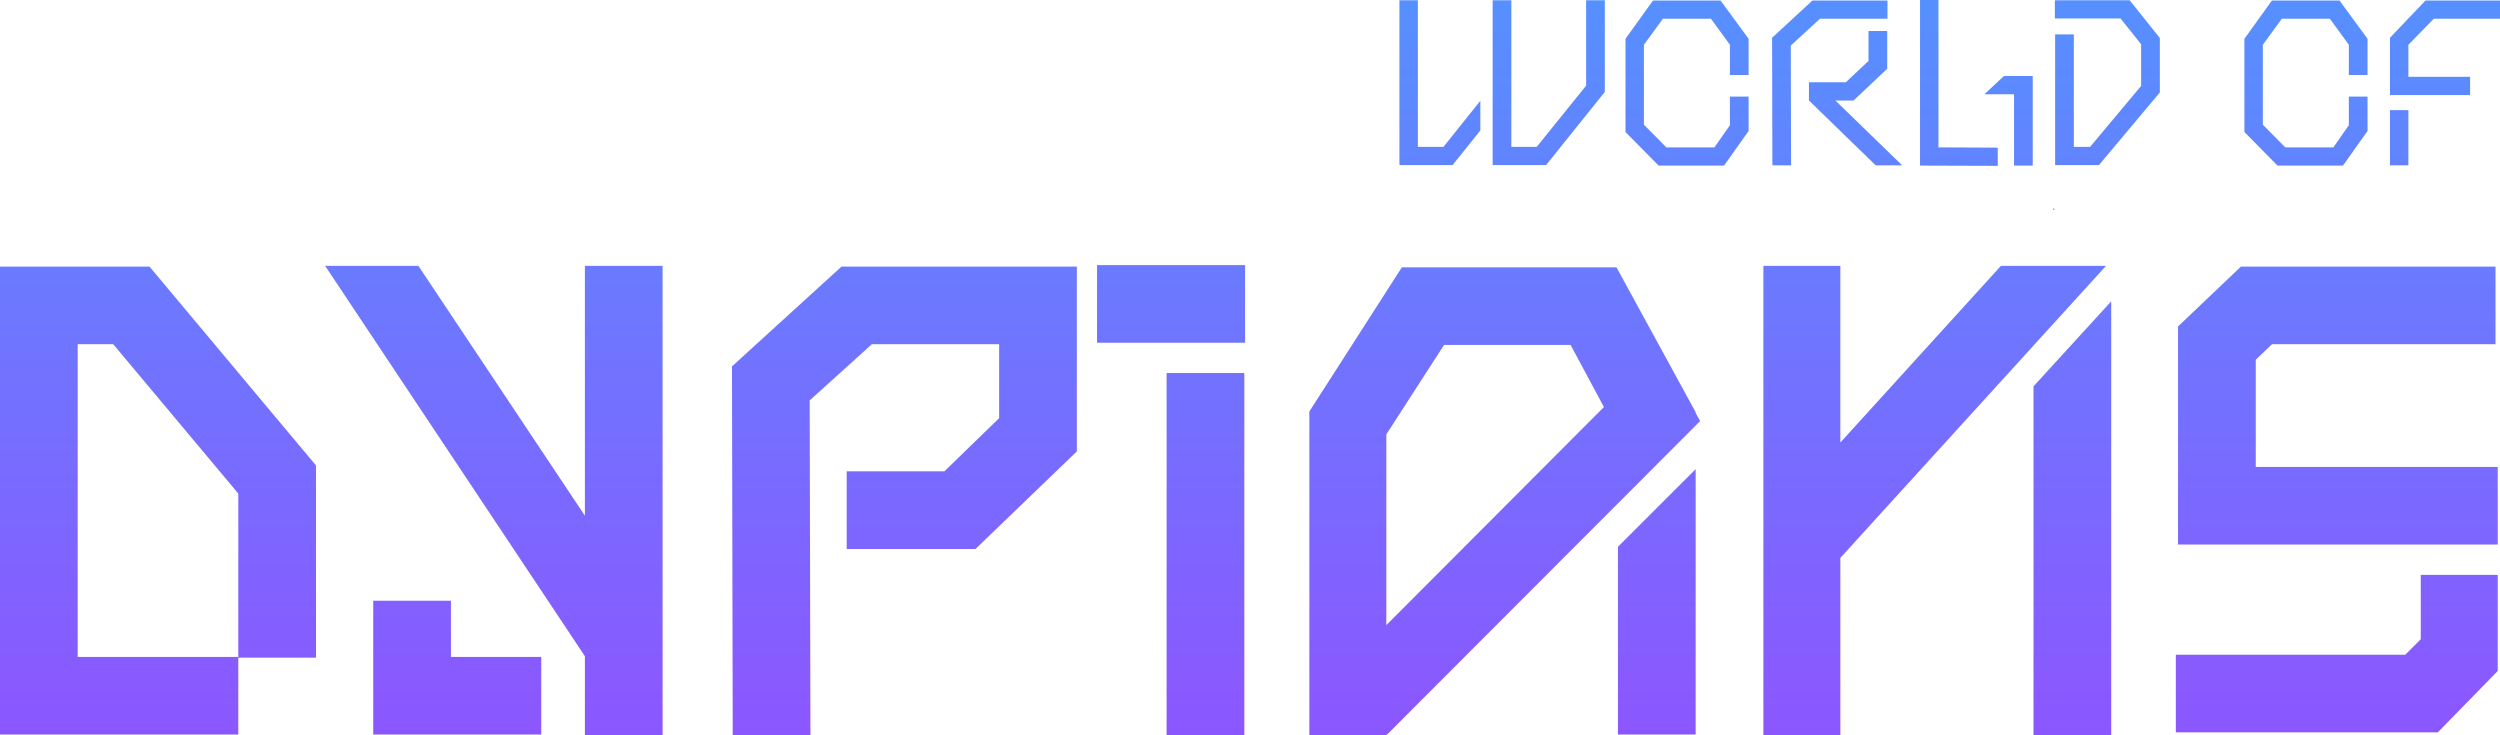 <svg width="136" height="40" viewBox="0 0 136 40" fill="none" xmlns="http://www.w3.org/2000/svg">
<path d="M8.132 14.502H0V39.96H12.963V35.777H17.19V25.321L8.132 14.502ZM12.963 35.737H4.227V18.725H6.159L12.963 26.849V35.737Z" fill="url(#paint0_linear_230_563)"/>
<path d="M24.531 32.68H20.304V39.96H29.443V35.737H24.531V32.68ZM36.045 14.462H31.818V28.055L22.76 14.462H17.687L31.818 35.697V40H36.045V14.462Z" fill="url(#paint1_linear_230_563)"/>
<path d="M45.778 14.502L39.82 19.931L39.86 40H44.087L44.047 21.781L47.429 18.725H54.353V22.747L51.374 25.642H46.06V29.865H53.065L58.58 24.556V14.502H45.778Z" fill="url(#paint2_linear_230_563)"/>
<path d="M67.691 40V20.293H63.463V40H67.691ZM67.731 18.644V14.422H59.679V18.644H67.731Z" fill="url(#paint3_linear_230_563)"/>
<path d="M88.017 39.96H92.244V25.522L88.017 29.744V39.96ZM92.244 22.465V22.425L87.936 14.542H76.262L71.229 22.385V40H75.416V39.96H75.457L92.486 22.907L92.244 22.465ZM75.416 34.008V23.631L78.556 18.765H85.441L87.252 22.143L75.416 34.008Z" fill="url(#paint4_linear_230_563)"/>
<path d="M110.623 21.017V40H114.85V16.392L110.623 21.017ZM111.71 11.325L111.669 11.405H111.79L111.71 11.325ZM108.851 14.462L100.115 24.074V14.462H95.928V40H100.115V30.348L114.568 14.462H108.851Z" fill="url(#paint5_linear_230_563)"/>
<path d="M131.69 31.273V34.772L130.845 35.616H118.365V39.839H132.616L135.877 36.501V31.273H131.69ZM135.877 25.401H122.713V19.569L123.598 18.725H135.756V14.502H121.907L118.485 17.76V29.624H135.877V25.401Z" fill="url(#paint6_linear_230_563)"/>
<path d="M86.285 0.014V4.66L83.597 7.989H82.217V0.014H81.2V8.981H84.106L87.302 5V0.014H86.285ZM77.132 7.989V0.014H76.129V8.981H79.02L80.531 7.097V5.482L78.526 7.989H77.132Z" fill="url(#paint7_linear_230_563)"/>
<path d="M95.124 4.08V2.111L93.599 0.028H89.923L88.427 2.111V7.182L90.228 9.009H93.788L95.124 7.125V5.255H94.108V6.813L93.265 8.017H90.65L89.429 6.785V2.436L90.461 1.02H93.076L94.108 2.436V4.08H95.124Z" fill="url(#paint8_linear_230_563)"/>
<path d="M99.003 1.02H102.679V0.028H98.596L96.402 2.054L96.417 8.995H97.434L97.419 2.479L99.003 1.02ZM99.846 5.468H100.834L102.664 3.74V1.686H101.647V3.315L100.412 4.476H98.407V5.468L102.04 8.995H103.478L99.846 5.468Z" fill="url(#paint9_linear_230_563)"/>
<path d="M105.453 0H104.45V9.009L108.678 9.023V8.032L105.453 8.017V0ZM109.012 4.136L107.952 5.128H109.564V9.009H110.581V4.136H109.012Z" fill="url(#paint10_linear_230_563)"/>
<path d="M115.853 0.014H111.785V1.006H115.359L116.477 2.408V4.674L113.702 7.989H112.816V1.87H111.799V8.981H114.182L117.495 5.029V2.068L115.853 0.014Z" fill="url(#paint11_linear_230_563)"/>
<path d="M128.794 4.08V2.111L127.269 0.028H123.593L122.096 2.111V7.182L123.898 9.009H127.458L128.794 7.125V5.255H127.777V6.813L126.935 8.017H124.319L123.099 6.785V2.436L124.13 1.02H126.746L127.777 2.436V4.08H128.794Z" fill="url(#paint12_linear_230_563)"/>
<path d="M131.016 8.995V5.992H130.014V8.995H131.016ZM132.397 1.02H136V0.028H131.946L130.014 2.054V5.17H134.373V4.179H131.016V2.436L132.397 1.02Z" fill="url(#paint13_linear_230_563)"/>
<defs>
<linearGradient id="paint0_linear_230_563" x1="68" y1="0" x2="68" y2="40" gradientUnits="userSpaceOnUse">
<stop stop-color="#5690FF"/>
<stop offset="1" stop-color="#8C56FF"/>
</linearGradient>
<linearGradient id="paint1_linear_230_563" x1="68" y1="0" x2="68" y2="40" gradientUnits="userSpaceOnUse">
<stop stop-color="#5690FF"/>
<stop offset="1" stop-color="#8C56FF"/>
</linearGradient>
<linearGradient id="paint2_linear_230_563" x1="68" y1="0" x2="68" y2="40" gradientUnits="userSpaceOnUse">
<stop stop-color="#5690FF"/>
<stop offset="1" stop-color="#8C56FF"/>
</linearGradient>
<linearGradient id="paint3_linear_230_563" x1="68" y1="0" x2="68" y2="40" gradientUnits="userSpaceOnUse">
<stop stop-color="#5690FF"/>
<stop offset="1" stop-color="#8C56FF"/>
</linearGradient>
<linearGradient id="paint4_linear_230_563" x1="68" y1="0" x2="68" y2="40" gradientUnits="userSpaceOnUse">
<stop stop-color="#5690FF"/>
<stop offset="1" stop-color="#8C56FF"/>
</linearGradient>
<linearGradient id="paint5_linear_230_563" x1="68" y1="0" x2="68" y2="40" gradientUnits="userSpaceOnUse">
<stop stop-color="#5690FF"/>
<stop offset="1" stop-color="#8C56FF"/>
</linearGradient>
<linearGradient id="paint6_linear_230_563" x1="68" y1="0" x2="68" y2="40" gradientUnits="userSpaceOnUse">
<stop stop-color="#5690FF"/>
<stop offset="1" stop-color="#8C56FF"/>
</linearGradient>
<linearGradient id="paint7_linear_230_563" x1="68" y1="0" x2="68" y2="40" gradientUnits="userSpaceOnUse">
<stop stop-color="#5690FF"/>
<stop offset="1" stop-color="#8C56FF"/>
</linearGradient>
<linearGradient id="paint8_linear_230_563" x1="68" y1="0" x2="68" y2="40" gradientUnits="userSpaceOnUse">
<stop stop-color="#5690FF"/>
<stop offset="1" stop-color="#8C56FF"/>
</linearGradient>
<linearGradient id="paint9_linear_230_563" x1="68" y1="0" x2="68" y2="40" gradientUnits="userSpaceOnUse">
<stop stop-color="#5690FF"/>
<stop offset="1" stop-color="#8C56FF"/>
</linearGradient>
<linearGradient id="paint10_linear_230_563" x1="68" y1="0" x2="68" y2="40" gradientUnits="userSpaceOnUse">
<stop stop-color="#5690FF"/>
<stop offset="1" stop-color="#8C56FF"/>
</linearGradient>
<linearGradient id="paint11_linear_230_563" x1="68" y1="0" x2="68" y2="40" gradientUnits="userSpaceOnUse">
<stop stop-color="#5690FF"/>
<stop offset="1" stop-color="#8C56FF"/>
</linearGradient>
<linearGradient id="paint12_linear_230_563" x1="68" y1="0" x2="68" y2="40" gradientUnits="userSpaceOnUse">
<stop stop-color="#5690FF"/>
<stop offset="1" stop-color="#8C56FF"/>
</linearGradient>
<linearGradient id="paint13_linear_230_563" x1="68" y1="0" x2="68" y2="40" gradientUnits="userSpaceOnUse">
<stop stop-color="#5690FF"/>
<stop offset="1" stop-color="#8C56FF"/>
</linearGradient>
</defs>
</svg>
